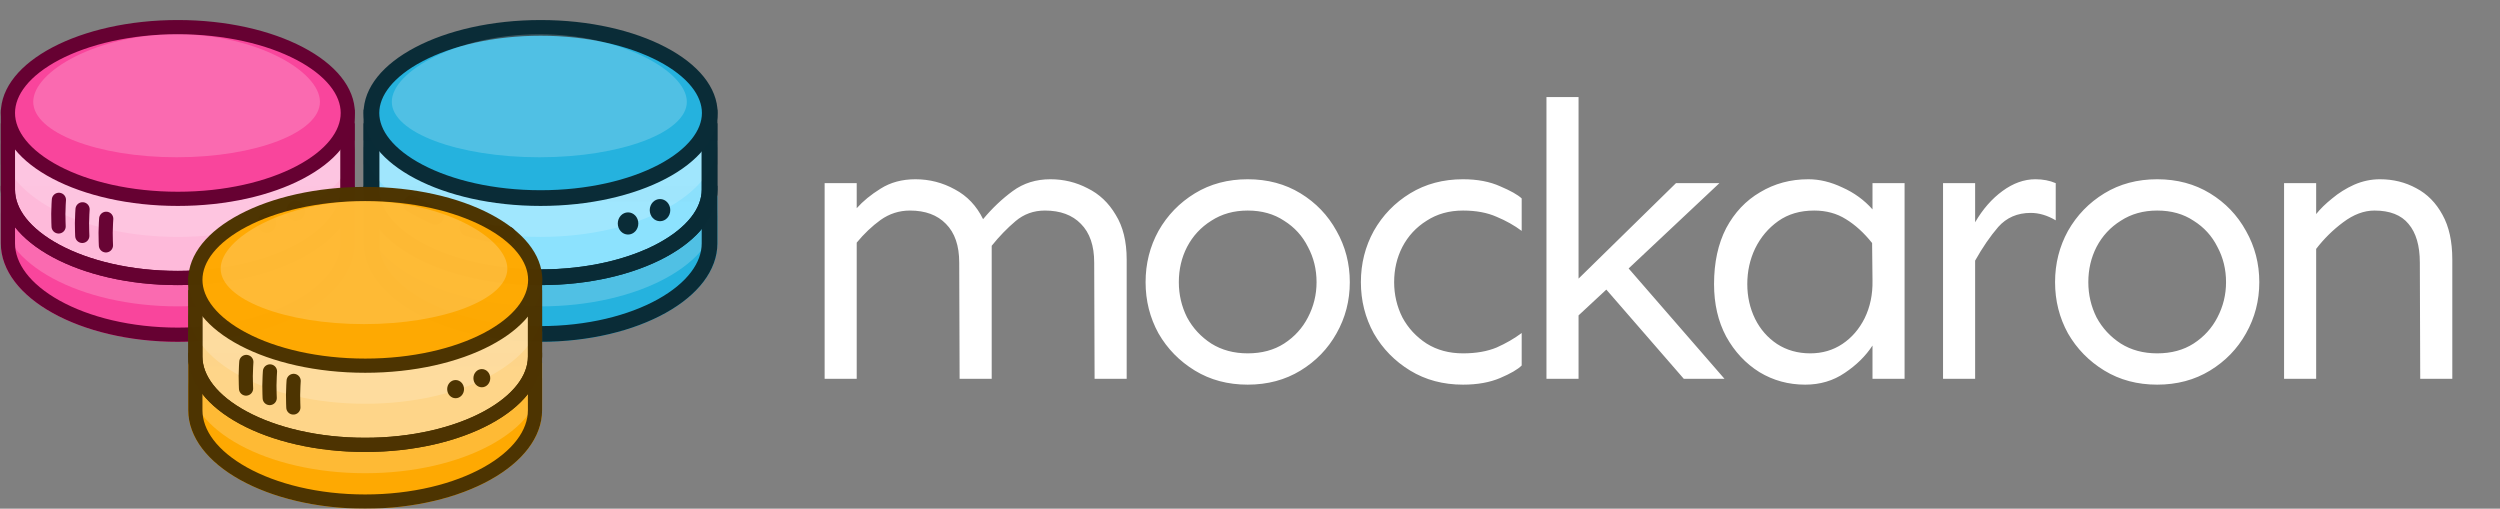 <svg width="231" height="47" viewBox="0 0 231 47" fill="none" xmlns="http://www.w3.org/2000/svg">
<rect x="0" y="0" width="231" height="47" fill="#808080" stroke="none"/>
<g opacity="0.99">
<path d="M32.771 22.487C32.771 27.51 25.452 31.582 16.424 31.582C7.395 31.582 0.076 27.51 0.076 22.487V18.121H32.771V22.487Z" fill="#FA459C"/>
<path d="M32.771 19.458C32.771 24.346 25.452 28.308 16.424 28.308C7.395 28.308 0.076 24.346 0.076 19.458V15.21H32.771V19.458Z" fill="white" fill-opacity="0.2"/>
<path d="M32.115 22.487C32.115 24.653 30.53 26.751 27.664 28.345C24.821 29.927 20.848 30.927 16.424 30.927C12 30.927 8.027 29.927 5.183 28.345C2.318 26.751 0.732 24.653 0.732 22.487V17.823H32.115V22.487Z" stroke="#660031" stroke-width="1.312"/>
<path opacity="0.99" d="M32.115 17.532C32.115 19.608 30.544 21.637 27.672 23.185C24.827 24.719 20.851 25.688 16.424 25.688C11.996 25.688 8.021 24.719 5.176 23.185C2.304 21.637 0.732 19.608 0.732 17.532V12.05H32.115V17.532Z" fill="#FFBBDC" stroke="#660031" stroke-width="1.312"/>
<path opacity="0.99" d="M32.771 13.079C32.771 17.945 25.452 21.89 16.424 21.89C7.395 21.89 0.076 17.945 0.076 13.079V12.984H32.771V13.079Z" fill="white" fill-opacity="0.18"/>
<path d="M5.415 20.923C5.415 20.923 5.386 20.242 5.389 19.756C5.392 19.182 5.442 18.465 5.442 18.465" stroke="#680333" stroke-width="1.312" stroke-linecap="round"/>
<path d="M7.602 21.797C7.602 21.797 7.572 21.117 7.575 20.63C7.578 20.057 7.628 19.34 7.628 19.34" stroke="#680333" stroke-width="1.312" stroke-linecap="round"/>
<path d="M9.788 22.672C9.788 22.672 9.758 21.992 9.761 21.505C9.764 20.931 9.814 20.215 9.814 20.215" stroke="#680333" stroke-width="1.312" stroke-linecap="round"/>
<path opacity="0.99" d="M32.115 17.532C32.115 19.608 30.544 21.637 27.672 23.185C24.827 24.719 20.851 25.687 16.424 25.687C11.996 25.687 8.021 24.719 5.176 23.185C2.304 21.637 0.732 19.608 0.732 17.532V10.777H32.115V17.532Z" stroke="#660031" stroke-width="1.312"/>
<path d="M28.2 19.471C28.2 19.986 27.813 20.404 27.336 20.404C26.859 20.404 26.472 19.986 26.472 19.471C26.472 18.956 26.859 18.538 27.336 18.538C27.813 18.538 28.2 18.956 28.2 19.471Z" fill="#660031"/>
<path d="M25.511 20.594C25.511 21.109 25.124 21.526 24.647 21.526C24.17 21.526 23.783 21.109 23.783 20.594C23.783 20.078 24.17 19.661 24.647 19.661C25.124 19.661 25.511 20.078 25.511 20.594Z" fill="#660031"/>
<path d="M32.136 10.439C32.136 12.445 30.575 14.42 27.695 15.931C24.847 17.427 20.867 18.372 16.434 18.372C12.001 18.372 8.021 17.427 5.172 15.931C2.293 14.42 0.732 12.445 0.732 10.439C0.732 8.433 2.293 6.459 5.172 4.947C8.021 3.452 12.001 2.507 16.434 2.507C20.867 2.507 24.847 3.452 27.695 4.947C30.575 6.459 32.136 8.433 32.136 10.439Z" fill="#FA459C" stroke="#660031" stroke-width="1.312"/>
<path d="M29.561 9.409C29.561 12.238 23.631 14.531 16.316 14.531C9.001 14.531 3.071 12.238 3.071 9.409C3.071 6.579 9.001 3.163 16.316 3.163C23.631 3.163 29.561 6.579 29.561 9.409Z" fill="white" fill-opacity="0.2"/>
</g>
<g opacity="0.99">
<path d="M66.288 22.487C66.288 27.51 58.969 31.582 49.941 31.582C40.912 31.582 33.593 27.51 33.593 22.487V18.121H66.288V22.487Z" fill="#24B2DF"/>
<path d="M66.288 19.458C66.288 24.346 58.969 28.308 49.941 28.308C40.912 28.308 33.593 24.346 33.593 19.458V15.21H66.288V19.458Z" fill="white" fill-opacity="0.2"/>
<path d="M65.563 22.487C65.563 24.616 64.003 26.695 61.147 28.284C58.316 29.86 54.355 30.857 49.941 30.857C45.526 30.857 41.566 29.86 38.734 28.284C35.878 26.695 34.319 24.616 34.319 22.487V17.892H65.563V22.487Z" stroke="#092B36" stroke-width="1.451"/>
<path opacity="0.99" d="M65.563 17.532C65.563 19.571 64.019 21.581 61.156 23.124C58.323 24.651 54.359 25.618 49.941 25.618C45.523 25.618 41.559 24.651 38.726 23.124C35.863 21.581 34.319 19.571 34.319 17.532V12.119H65.563V17.532Z" fill="#8CE3FF" stroke="#092B36" stroke-width="1.451"/>
<path opacity="0.99" d="M66.288 13.079C66.288 17.945 58.969 21.89 49.941 21.89C40.912 21.89 33.593 17.945 33.593 13.079V12.984H66.288V13.079Z" fill="white" fill-opacity="0.18"/>
<path opacity="0.99" d="M65.563 17.532C65.563 19.57 64.019 21.581 61.156 23.124C58.323 24.651 54.359 25.618 49.941 25.618C45.523 25.618 41.559 24.651 38.726 23.124C35.863 21.581 34.319 19.57 34.319 17.532V10.847H65.563V17.532Z" stroke="#092B36" stroke-width="1.451"/>
<path d="M61.934 19.416C61.934 19.981 61.509 20.44 60.985 20.44C60.461 20.44 60.036 19.981 60.036 19.416C60.036 18.85 60.461 18.391 60.985 18.391C61.509 18.391 61.934 18.85 61.934 19.416Z" fill="#092B36"/>
<path d="M58.981 20.648C58.981 21.214 58.556 21.673 58.032 21.673C57.508 21.673 57.083 21.214 57.083 20.648C57.083 20.083 57.508 19.624 58.032 19.624C58.556 19.624 58.981 20.083 58.981 20.648Z" fill="#092B36"/>
<path d="M46.887 21.712C46.887 21.712 45.765 21.658 45.053 21.519C44.431 21.398 43.265 21.049 43.265 21.049" stroke="#092B36" stroke-width="1.59" stroke-linecap="round"/>
<path d="M40.228 19.974C40.228 19.974 39.608 19.692 39.176 19.469C38.666 19.206 38.049 18.838 38.049 18.838" stroke="#092B36" stroke-width="1.59" stroke-linecap="round"/>
<path d="M65.583 10.44C65.583 12.407 64.051 14.363 61.18 15.87C58.343 17.359 54.375 18.302 49.951 18.302C45.527 18.302 41.558 17.359 38.722 15.87C35.851 14.363 34.319 12.407 34.319 10.44C34.319 8.472 35.851 6.516 38.722 5.009C41.558 3.52 45.527 2.577 49.951 2.577C54.375 2.577 58.343 3.52 61.18 5.009C64.051 6.516 65.583 8.472 65.583 10.44Z" fill="#24B2DF" stroke="#092B36" stroke-width="1.451"/>
<path d="M63.462 9.409C63.462 12.238 57.36 14.531 49.833 14.531C42.306 14.531 36.204 12.238 36.204 9.409C36.204 6.58 42.306 3.164 49.833 3.164C57.36 3.164 63.462 6.58 63.462 9.409Z" fill="white" fill-opacity="0.2"/>
</g>
<g opacity="0.99">
<path d="M50.09 37.904C50.09 42.927 42.771 46.999 33.742 46.999C24.714 46.999 17.395 42.927 17.395 37.904V33.538H50.09V37.904Z" fill="#FFA901"/>
<path d="M50.09 34.876C50.09 39.763 42.771 43.725 33.742 43.725C24.714 43.725 17.395 39.763 17.395 34.876V30.628H50.09V34.876Z" fill="white" fill-opacity="0.2"/>
<path d="M49.434 37.904C49.434 40.07 47.848 42.168 44.983 43.763C42.139 45.345 38.166 46.344 33.742 46.344C29.318 46.344 25.345 45.345 22.502 43.763C19.636 42.168 18.051 40.07 18.051 37.904V33.24H49.434V37.904Z" stroke="#4D3300" stroke-width="1.312"/>
<path opacity="0.99" d="M49.434 32.949C49.434 35.026 47.862 37.055 44.99 38.603C42.145 40.136 38.169 41.105 33.742 41.105C29.315 41.105 25.339 40.136 22.494 38.603C19.622 37.055 18.051 35.026 18.051 32.949V27.467H49.434V32.949Z" fill="#FFD78A" stroke="#4D3300" stroke-width="1.312"/>
<path opacity="0.99" d="M50.09 28.496C50.09 33.362 42.771 37.308 33.742 37.308C24.714 37.308 17.395 33.362 17.395 28.496V28.401H50.09V28.496Z" fill="white" fill-opacity="0.18"/>
<path d="M22.734 35.903C22.734 35.903 22.705 35.223 22.707 34.736C22.711 34.163 22.76 33.446 22.76 33.446" stroke="#4D3300" stroke-width="1.312" stroke-linecap="round"/>
<path d="M24.92 36.778C24.92 36.778 24.891 36.097 24.893 35.611C24.897 35.037 24.946 34.32 24.946 34.32" stroke="#4D3300" stroke-width="1.312" stroke-linecap="round"/>
<path d="M27.106 37.652C27.106 37.652 27.077 36.972 27.08 36.485C27.083 35.912 27.132 35.195 27.132 35.195" stroke="#4D3300" stroke-width="1.312" stroke-linecap="round"/>
<path opacity="0.99" d="M49.434 32.949C49.434 35.026 47.862 37.055 44.99 38.602C42.145 40.136 38.169 41.105 33.742 41.105C29.315 41.105 25.339 40.136 22.494 38.602C19.622 37.055 18.051 35.026 18.051 32.949V26.195H49.434V32.949Z" stroke="#4D3300" stroke-width="1.312"/>
<path d="M45.3 34.944C45.3 35.408 44.952 35.785 44.521 35.785C44.091 35.785 43.743 35.408 43.743 34.944C43.743 34.48 44.091 34.103 44.521 34.103C44.952 34.103 45.3 34.48 45.3 34.944Z" fill="#4D3300"/>
<path d="M42.877 35.955C42.877 36.42 42.528 36.796 42.098 36.796C41.668 36.796 41.319 36.42 41.319 35.955C41.319 35.491 41.668 35.115 42.098 35.115C42.528 35.115 42.877 35.491 42.877 35.955Z" fill="#4D3300"/>
<path d="M49.454 25.857C49.454 27.863 47.893 29.837 45.014 31.349C42.165 32.844 38.185 33.789 33.752 33.789C29.32 33.789 25.339 32.844 22.491 31.349C19.611 29.837 18.051 27.863 18.051 25.857C18.051 23.851 19.611 21.876 22.491 20.365C25.339 18.869 29.32 17.925 33.752 17.925C38.185 17.925 42.165 18.869 45.014 20.365C47.893 21.876 49.454 23.851 49.454 25.857Z" fill="#FFA901" stroke="#4D3300" stroke-width="1.312"/>
<path d="M46.879 24.825C46.879 27.654 40.95 29.948 33.635 29.948C26.32 29.948 20.39 27.654 20.39 24.825C20.39 21.996 26.32 18.58 33.635 18.58C40.95 18.58 46.879 21.996 46.879 24.825Z" fill="white" fill-opacity="0.2"/>
</g>
<path d="M79.16 16.924V19.238C79.739 18.587 80.474 17.985 81.366 17.431C82.282 16.852 83.354 16.563 84.583 16.563C85.885 16.563 87.102 16.876 88.234 17.503C89.367 18.105 90.235 19.021 90.837 20.25C91.681 19.238 92.597 18.37 93.585 17.648C94.573 16.924 95.73 16.563 97.055 16.563C98.284 16.563 99.429 16.84 100.49 17.394C101.574 17.925 102.442 18.744 103.093 19.853C103.767 20.937 104.105 22.311 104.105 23.974V35H101.14L101.104 24.263C101.104 22.697 100.694 21.504 99.875 20.684C99.08 19.865 97.971 19.455 96.549 19.455C95.513 19.455 94.609 19.78 93.838 20.431C93.067 21.082 92.332 21.841 91.633 22.709V35H88.668L88.632 24.263C88.632 22.697 88.222 21.504 87.403 20.684C86.608 19.865 85.499 19.455 84.077 19.455C83.089 19.455 82.185 19.744 81.366 20.323C80.57 20.901 79.835 21.6 79.16 22.419V35H76.196V16.924H79.16ZM115.287 16.563C117.119 16.563 118.745 16.997 120.167 17.864C121.589 18.732 122.698 19.889 123.493 21.335C124.313 22.781 124.722 24.36 124.722 26.071C124.722 27.782 124.313 29.36 123.493 30.806C122.698 32.228 121.589 33.373 120.167 34.241C118.745 35.108 117.119 35.542 115.287 35.542C113.455 35.542 111.829 35.108 110.407 34.241C108.985 33.373 107.864 32.228 107.045 30.806C106.249 29.36 105.852 27.782 105.852 26.071C105.852 24.36 106.249 22.781 107.045 21.335C107.864 19.889 108.985 18.732 110.407 17.864C111.829 16.997 113.455 16.563 115.287 16.563ZM115.287 19.455C114.01 19.455 112.889 19.768 111.925 20.395C110.961 20.997 110.214 21.805 109.684 22.817C109.177 23.805 108.924 24.89 108.924 26.071C108.924 27.227 109.177 28.312 109.684 29.324C110.214 30.312 110.961 31.12 111.925 31.746C112.889 32.349 114.01 32.65 115.287 32.65C116.588 32.65 117.709 32.349 118.649 31.746C119.613 31.12 120.348 30.312 120.854 29.324C121.384 28.312 121.65 27.227 121.65 26.071C121.65 24.89 121.384 23.805 120.854 22.817C120.348 21.805 119.613 20.997 118.649 20.395C117.709 19.768 116.588 19.455 115.287 19.455ZM135.182 16.563C136.507 16.563 137.652 16.78 138.616 17.214C139.58 17.623 140.243 17.997 140.604 18.334V21.335C139.929 20.829 139.158 20.395 138.291 20.034C137.423 19.648 136.387 19.455 135.182 19.455C133.904 19.455 132.784 19.768 131.82 20.395C130.856 20.997 130.108 21.805 129.578 22.817C129.072 23.805 128.819 24.89 128.819 26.071C128.819 27.227 129.072 28.312 129.578 29.324C130.108 30.312 130.856 31.12 131.82 31.746C132.784 32.349 133.904 32.65 135.182 32.65C136.387 32.65 137.423 32.469 138.291 32.108C139.158 31.722 139.929 31.276 140.604 30.77V33.771C140.243 34.132 139.58 34.518 138.616 34.928C137.652 35.337 136.507 35.542 135.182 35.542C133.35 35.542 131.723 35.108 130.301 34.241C128.879 33.373 127.759 32.228 126.939 30.806C126.144 29.36 125.746 27.782 125.746 26.071C125.746 24.36 126.144 22.781 126.939 21.335C127.759 19.889 128.879 18.732 130.301 17.864C131.723 16.997 133.35 16.563 135.182 16.563ZM158.872 16.924L150.485 24.805L159.342 35H155.582L148.424 26.758L145.858 29.143V35H142.893V8.971H145.858V25.745L154.859 16.924H158.872ZM167.09 16.563C168.126 16.563 169.175 16.816 170.235 17.322C171.32 17.804 172.248 18.479 173.019 19.347V16.924H175.983V35H173.019V31.927C172.392 32.891 171.537 33.735 170.452 34.458C169.392 35.181 168.174 35.542 166.801 35.542C165.258 35.542 163.848 35.157 162.571 34.385C161.294 33.59 160.269 32.493 159.498 31.096C158.751 29.698 158.378 28.083 158.378 26.251C158.378 24.251 158.751 22.528 159.498 21.082C160.269 19.636 161.318 18.527 162.643 17.756C163.969 16.961 165.451 16.563 167.09 16.563ZM167.632 19.455C166.331 19.455 165.222 19.78 164.306 20.431C163.391 21.082 162.68 21.925 162.173 22.962C161.691 23.974 161.45 25.07 161.45 26.251C161.45 27.408 161.691 28.481 162.173 29.469C162.655 30.433 163.33 31.204 164.198 31.783C165.09 32.361 166.114 32.65 167.271 32.65C168.379 32.65 169.367 32.361 170.235 31.783C171.103 31.204 171.79 30.409 172.296 29.397C172.802 28.36 173.043 27.203 173.019 25.926L172.983 22.456C172.235 21.516 171.428 20.781 170.56 20.25C169.717 19.72 168.741 19.455 167.632 19.455ZM182.502 16.924V20.54C183.201 19.334 184.044 18.37 185.032 17.648C186.021 16.924 187.033 16.563 188.069 16.563C188.768 16.563 189.395 16.683 189.949 16.924V20.359C189.178 19.901 188.407 19.672 187.635 19.672C186.406 19.672 185.406 20.106 184.635 20.973C183.888 21.841 183.177 22.877 182.502 24.082V35H179.537V16.924H182.502ZM199.324 16.563C201.155 16.563 202.782 16.997 204.204 17.864C205.626 18.732 206.735 19.889 207.53 21.335C208.349 22.781 208.759 24.36 208.759 26.071C208.759 27.782 208.349 29.36 207.53 30.806C206.735 32.228 205.626 33.373 204.204 34.241C202.782 35.108 201.155 35.542 199.324 35.542C197.492 35.542 195.865 35.108 194.443 34.241C193.021 33.373 191.901 32.228 191.081 30.806C190.286 29.36 189.888 27.782 189.888 26.071C189.888 24.36 190.286 22.781 191.081 21.335C191.901 19.889 193.021 18.732 194.443 17.864C195.865 16.997 197.492 16.563 199.324 16.563ZM199.324 19.455C198.046 19.455 196.926 19.768 195.962 20.395C194.998 20.997 194.25 21.805 193.72 22.817C193.214 23.805 192.961 24.89 192.961 26.071C192.961 27.227 193.214 28.312 193.72 29.324C194.25 30.312 194.998 31.12 195.962 31.746C196.926 32.349 198.046 32.65 199.324 32.65C200.625 32.65 201.746 32.349 202.686 31.746C203.65 31.12 204.385 30.312 204.891 29.324C205.421 28.312 205.686 27.227 205.686 26.071C205.686 24.89 205.421 23.805 204.891 22.817C204.385 21.805 203.65 20.997 202.686 20.395C201.746 19.768 200.625 19.455 199.324 19.455ZM214.013 16.924V19.78C214.398 19.298 214.892 18.816 215.495 18.334C216.097 17.828 216.772 17.407 217.519 17.069C218.29 16.732 219.086 16.563 219.905 16.563C221.134 16.563 222.255 16.84 223.267 17.394C224.279 17.925 225.087 18.744 225.689 19.853C226.292 20.937 226.593 22.311 226.593 23.974V35H223.629L223.593 24.263C223.593 22.697 223.243 21.504 222.544 20.684C221.869 19.865 220.821 19.455 219.399 19.455C218.435 19.455 217.471 19.817 216.507 20.54C215.567 21.238 214.736 22.058 214.013 22.998V35H211.048V16.924H214.013Z" fill="white"/>
</svg>

